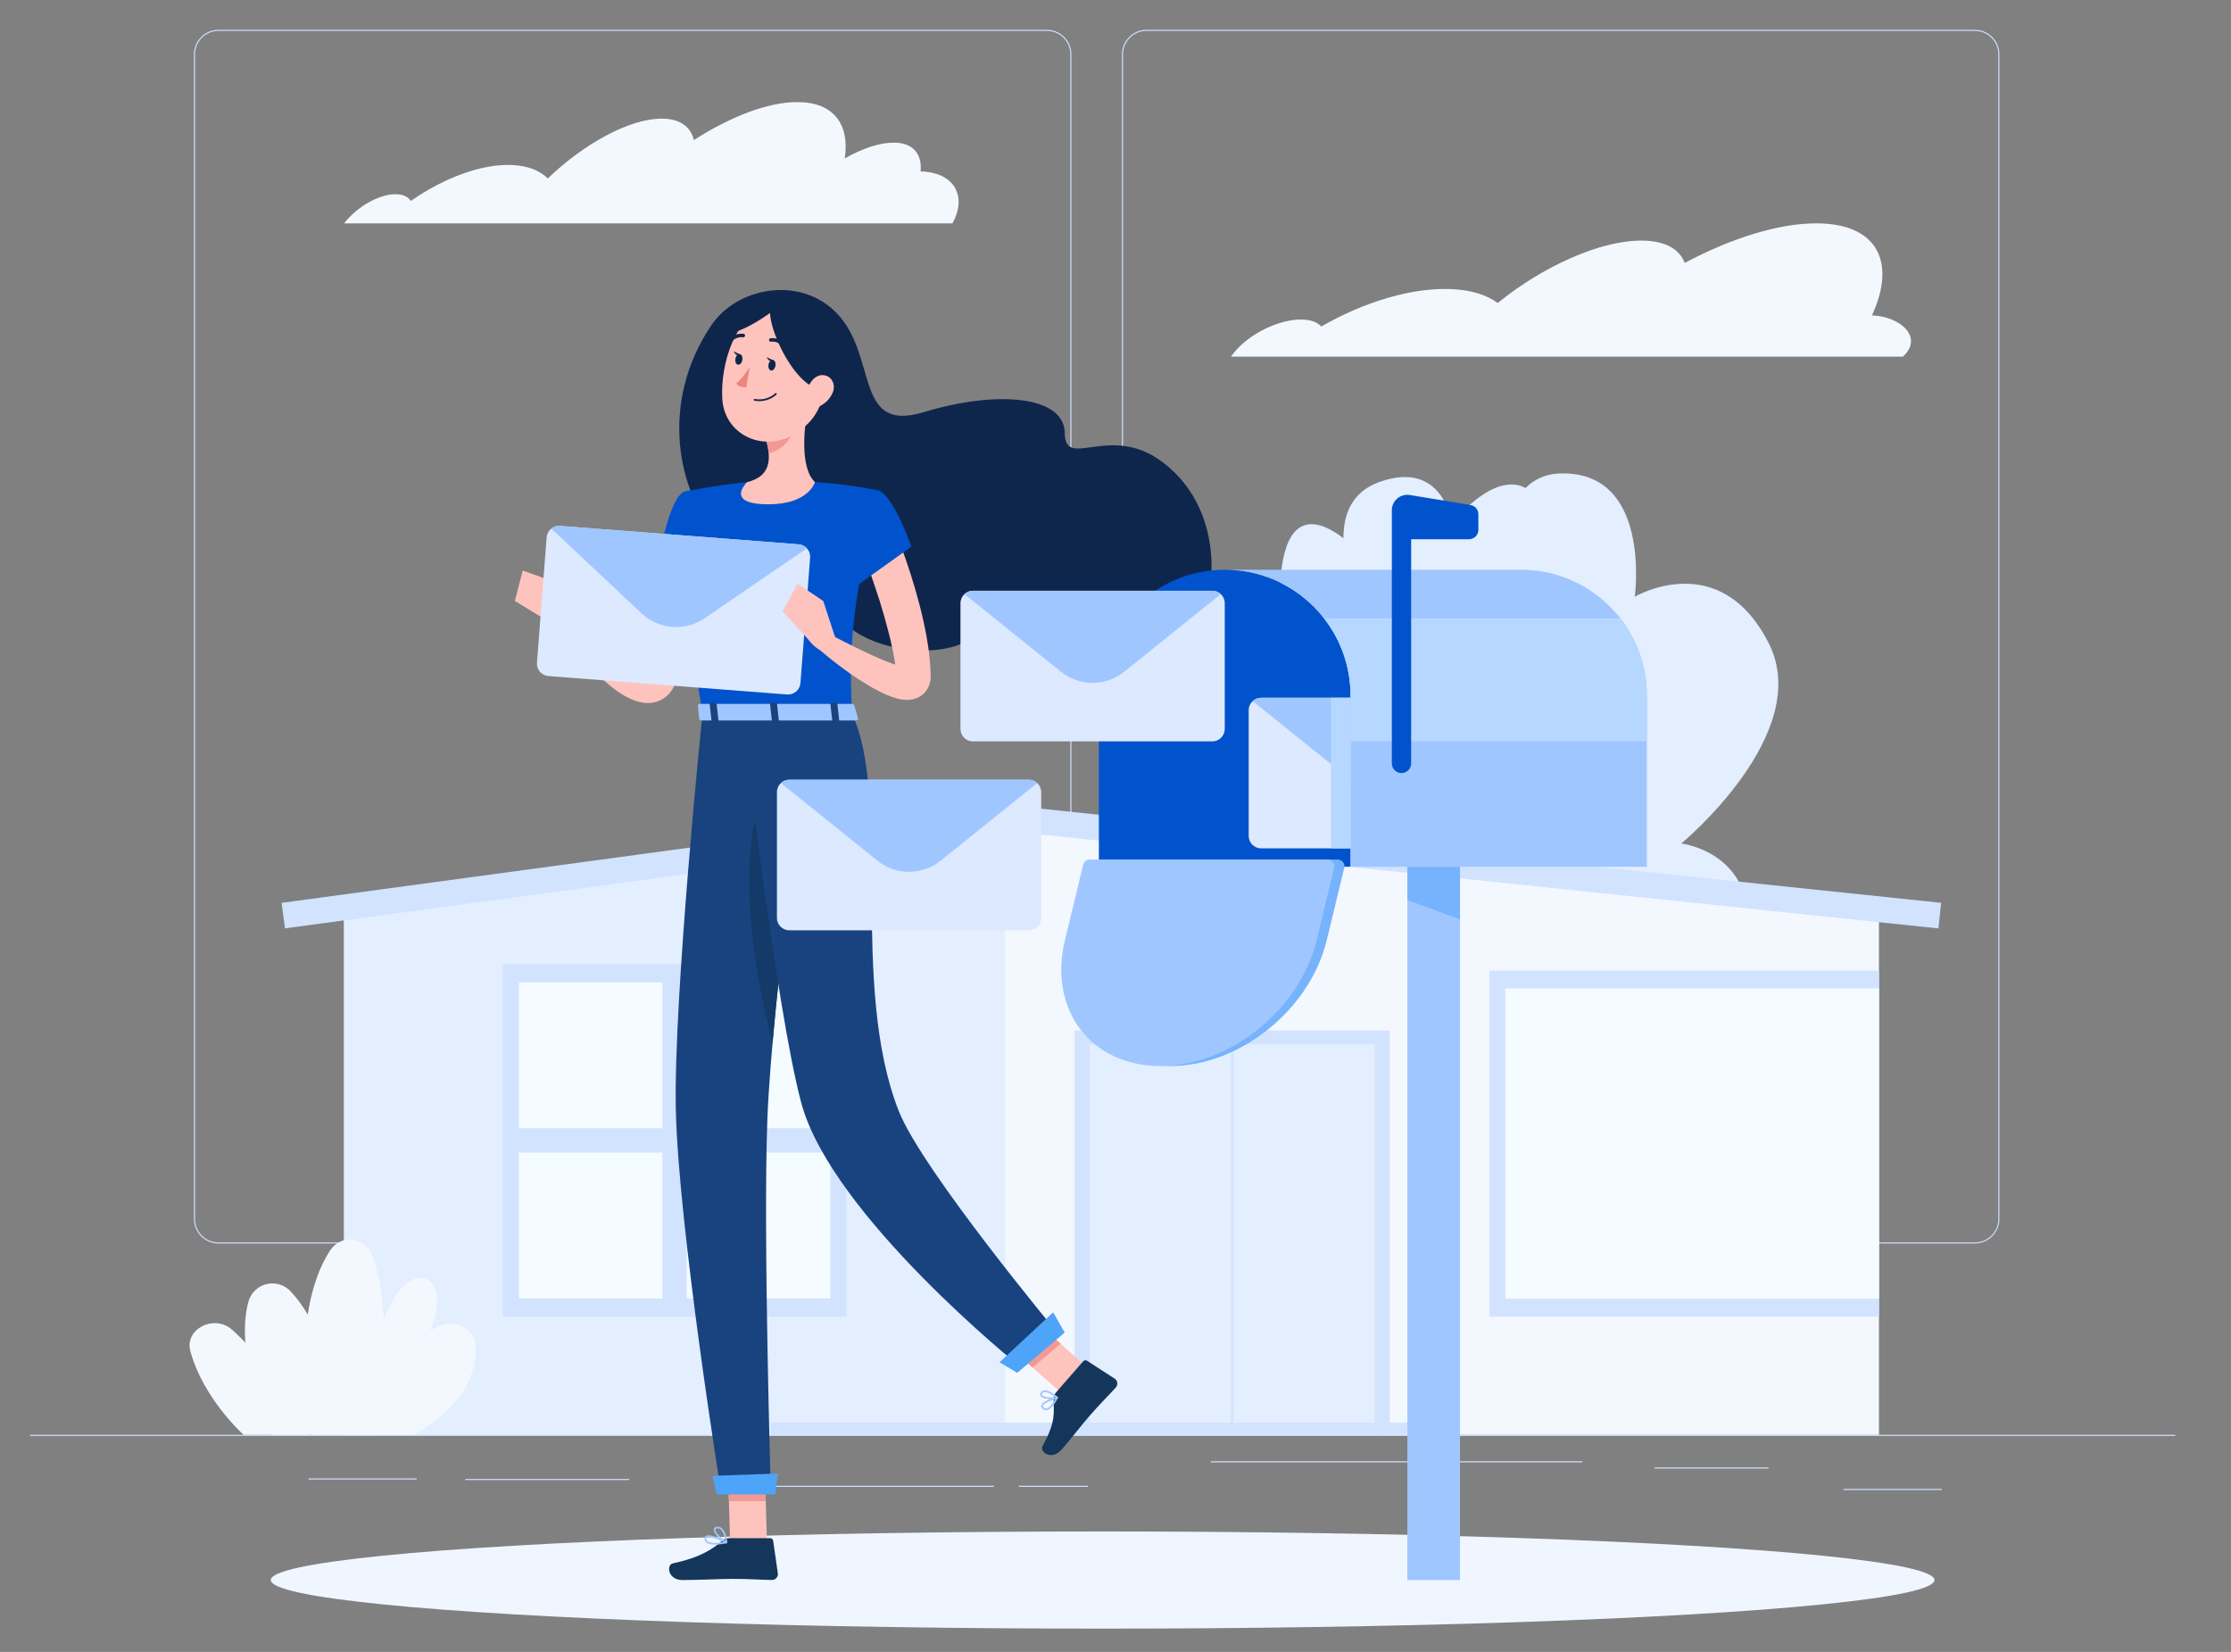 <?xml version="1.0" encoding="utf-8"?>
<!-- Generator: Adobe Illustrator 16.0.0, SVG Export Plug-In . SVG Version: 6.00 Build 0)  -->
<!DOCTYPE svg PUBLIC "-//W3C//DTD SVG 1.1//EN" "http://www.w3.org/Graphics/SVG/1.1/DTD/svg11.dtd">
<svg version="1.1" id="Layer_1" xmlns="http://www.w3.org/2000/svg" xmlns:xlink="http://www.w3.org/1999/xlink" x="0px" y="0px"
	 width="520px" height="385px" viewBox="0 0 520 385" enable-background="new 0 0 520 385" xml:space="preserve">
<rect x="0" y="0" width="520" height="385" fill="#808080" stroke="none"/>
<g>
	<g>
		<g>
			<g>
				<g>
					<rect x="7" y="334.398" fill="#D1E3FF" width="500" height="0.25"/>
					<rect x="385.65" y="342" fill="#D1E3FF" width="26.572" height="0.25"/>
					<rect x="429.685" y="347" fill="#D1E3FF" width="22.901" height="0.25"/>
					<rect x="237.457" y="346.264" fill="#D1E3FF" width="16.099" height="0.25"/>
					<rect x="171.611" y="346.264" fill="#D1E3FF" width="60.088" height="0.25"/>
					<rect x="108.444" y="344.681" fill="#D1E3FF" width="38.231" height="0.25"/>
					<rect x="282.223" y="340.563" fill="#D1E3FF" width="86.629" height="0.25"/>
					<rect x="71.932" y="344.556" fill="#D1E3FF" width="25.18" height="0.25"/>
					<path fill="#D1E3FF" d="M244.014,289.8H50.915c-3.147,0-5.708-2.561-5.708-5.708V12.66c0-3.147,2.561-5.708,5.708-5.708
						h193.099c3.146,0,5.707,2.561,5.707,5.708v271.432C249.721,287.239,247.16,289.8,244.014,289.8z M50.915,7.203
						c-3.01,0-5.458,2.448-5.458,5.458v271.432c0,3.01,2.448,5.458,5.458,5.458h193.099c3.009,0,5.457-2.448,5.457-5.458V12.66
						c0-3.009-2.448-5.458-5.457-5.458H50.915z"/>
					<path fill="#D1E3FF" d="M460.311,289.8H267.212c-3.146,0-5.707-2.561-5.707-5.708V12.66c0-3.147,2.561-5.708,5.707-5.708
						h193.099c3.147,0,5.708,2.561,5.708,5.708v271.432C466.019,287.239,463.458,289.8,460.311,289.8z M267.212,7.203
						c-3.009,0-5.457,2.448-5.457,5.458v271.432c0,3.01,2.448,5.458,5.457,5.458h193.099c3.01,0,5.458-2.448,5.458-5.458V12.66
						c0-3.009-2.448-5.458-5.458-5.458H267.212z"/>
				</g>
			</g>
		</g>
		<g>
			<g>
				<rect x="320.898" y="208.586" fill="#E3EEFF" width="19.3" height="125.813"/>
			</g>
			<g>
				
					<rect x="316.272" y="240.525" transform="matrix(-0.901 0.433 -0.433 -0.901 721.478 376.058)" fill="#E3EEFF" width="3.316" height="59.267"/>
			</g>
			<path fill="#E3EEFF" d="M322.925,250.225c0,0,3.538,17.414,22.383,12.282c8.242-2.245,10.034-8.436,9.627-14.355
				c7.612,5.428,19.073,9.845,17.963-13.949c0,0,24.555,18.705,32.786-8.189c8.23-26.896-13.809-29.429-13.809-29.429
				s30.996-25.609,20.416-46.603c-11.397-22.613-31.252-10.92-31.252-10.92s4.106-29.979-18.056-28.688
				c-2.848,0.166-5.461,1.399-7.413,3.35c-7.59-4.03-17.173,8.278-17.173,8.278s-1.907-15.085-16.977-9.64
				c-6.592,2.381-8.312,7.897-8.288,13.065c-5.712-4.374-14.498-7.67-14.82,13.129c0,0-18.361-15.161-26.183,8.825
				c-7.821,23.985,9.376,25.099,9.376,25.099s-25.651,24.002-18.389,41.871c7.822,19.246,24.016,8,24.016,8
				s-3.957,22.191,8.801,24.21c-0.801,4.496,1.072,9.212,5.127,11.602C311.173,264.122,322.925,250.225,322.925,250.225z"/>
			<g>
				<polygon fill="#F3F8FF" points="437.946,211.909 437.946,334.403 80.196,334.403 80.196,211.47 234.267,190.609 				"/>
				<polygon fill="#E3EEFF" points="234.267,190.609 80.198,211.47 80.198,334.398 234.267,334.398 				"/>
				<rect x="250.456" y="240.172" fill="#D1E3FF" width="73.477" height="94.227"/>
				<rect x="253.922" y="243.347" fill="#E3EEFF" width="66.543" height="91.052"/>
				<rect x="286.914" y="243.347" fill="#D1E3FF" width="0.561" height="91.052"/>
				<polygon fill="#D1E3FF" points="451.814,216.373 234.313,193.63 66.429,216.362 65.624,210.417 234.221,187.588 
					234.579,187.625 452.438,210.406 				"/>
			</g>
			<path fill="#F3F8FF" d="M436.304,73.51c5.801-12.534,1.196-21.457-12.982-21.457c-8.892,0-19.917,3.512-30.653,9.23
				c-1.213-3.26-4.629-5.213-10.125-5.213c-9.672,0-23.004,6.037-33.464,14.554c-2.53-1.899-6.192-3.063-10.898-3.249
				c-9.257-0.384-20.468,3.084-30.215,8.726c-0.844-0.944-2.292-1.537-4.29-1.625c-5.335-0.219-12.555,3.282-16.142,7.814
				c-0.224,0.286-0.422,0.56-0.62,0.834h11.079h8.814h30.622h15.068h11.717h18.048h3.275h44.767h13.202
				C448.455,78.682,442.986,73.733,436.304,73.51z"/>
			<path fill="#F3F8FF" d="M215.757,40.02c-0.388-0.042-0.782-0.063-1.182-0.063c0.367-4.099-1.757-6.716-6.293-6.716
				c-3.273,0-7.29,1.366-11.383,3.678c1.171-7.956-2.58-13.126-11.073-13.126c-6.851,0-15.525,3.363-24.093,8.849
				c-0.75-3.121-3.275-4.992-7.516-4.992c-7.451,0-18.039,5.78-26.528,13.936c0,0-0.003,0.01-0.01,0
				c-1.834-1.818-4.59-2.943-8.213-3.122c-7.095-0.368-15.904,2.953-23.714,8.365c-0.594-0.914-1.676-1.481-3.224-1.555
				c-3.879-0.2-9.226,2.785-12.332,6.779h9.051h6.135h23.596h11.05h9.84h13.977h26.406h10.293h3.662h14.65h13.145
				C225.331,46,222.678,40.703,215.757,40.02z"/>
			<g>
				<path fill="#F3F8FF" d="M72.014,334.398H56.791c0,0-9.372-8.326-12.421-19.498c-1.404-5.145,5.507-8.7,9.691-5.022
					C63.855,318.488,72.014,334.398,72.014,334.398z"/>
				<path fill="#F3F8FF" d="M78.424,334.398H63.2c0,0-8.706-17.88-5.342-30.897c1.167-4.516,6.826-5.909,9.962-2.459
					C79.336,313.709,78.424,334.398,78.424,334.398z"/>
				<path fill="#F3F8FF" d="M78.441,334.398h9.825c0,0,6.168-10.867,11.956-24.222c5.397-12.453-3.805-17.658-9.583-5.415
					C83.288,320.333,78.441,334.398,78.441,334.398z"/>
				<path fill="#F3F8FF" d="M81.128,334.398h15.224c0,0,15.33-7.253,14.472-20.979c-0.225-3.592-4.333-5.927-7.968-4.533
					C86.516,315.15,81.128,334.398,81.128,334.398z"/>
				<path fill="#F3F8FF" d="M72.582,334.398h15.224c0,0,4.6-25.393-0.854-41.391c-1.629-4.779-7.422-5.615-10.091-1.46
					C66.941,306.993,72.582,334.398,72.582,334.398z"/>
			</g>
			<rect x="117.196" y="224.723" fill="#D1E3FF" width="80.073" height="82.111"/>
			<rect x="120.959" y="228.949" fill="#F5FCFF" width="72.546" height="73.657"/>
			<rect x="118.752" y="262.94" fill="#D1E3FF" width="76.96" height="5.675"/>
			<rect x="154.395" y="226.213" fill="#D1E3FF" width="5.675" height="79.131"/>
			<polyline fill="#D1E3FF" points="437.951,306.834 347.155,306.834 347.155,226.213 437.951,226.213 			"/>
			<rect x="350.844" y="230.363" fill="#F5FCFF" width="87.107" height="72.319"/>
			<circle fill="#FFFFFF" cx="287.194" cy="218.713" r="11.121"/>
			<rect x="179.656" y="331.556" fill="#D1E3FF" width="158.833" height="2.848"/>
		</g>
	</g>
	<g>
		<ellipse fill="#F0F6FF" cx="257" cy="368.238" rx="193.889" ry="11.323"/>
		<g>
			<g>
				<path fill="#FFC3BD" d="M165.597,125.019c-0.162,2.855-0.496,5.47-0.867,8.182c-0.373,2.688-0.878,5.355-1.453,8.017
					c-1.125,5.323-2.676,10.604-4.815,15.755l-0.862,1.918l-0.216,0.479l-0.108,0.239c-0.035,0.078-0.063,0.145-0.148,0.309
					c-0.274,0.547-0.626,1.125-1.125,1.689c-0.501,0.558-1.131,1.101-1.873,1.479c-0.725,0.378-1.524,0.625-2.234,0.701
					c-1.45,0.17-2.576-0.086-3.525-0.368c-1.863-0.612-3.194-1.449-4.448-2.302c-1.232-0.87-2.331-1.787-3.382-2.725
					c-4.125-3.818-7.548-7.895-10.697-12.336l3.318-2.805c1.855,1.741,3.792,3.502,5.723,5.174c1.923,1.689,3.914,3.285,5.91,4.71
					c0.994,0.712,2,1.375,2.985,1.919c0.964,0.544,1.963,0.987,2.63,1.112c0.313,0.062,0.516,0.015,0.371-0.004
					c-0.134-0.04-0.612,0.187-0.729,0.332c-0.07,0.066-0.081,0.076-0.072,0.031l0.3-0.786l0.657-1.719
					c1.633-4.664,2.867-9.56,3.82-14.539c0.496-2.485,0.846-5.008,1.222-7.522c0.359-2.493,0.646-5.102,0.866-7.489L165.597,125.019
					z"/>
				<path fill="#0053CC" d="M159.625,114.563c-3.536,0.9-6.01,15.451-6.01,15.451l9.744,6.627c0,0,9.343-14.68,6.623-18.567
					C167.149,114.026,164.785,113.25,159.625,114.563z"/>
				<polygon fill="#004DAA" points="159.944,117.813 157.228,132.48 162.705,136.193 				"/>
				<path fill="#FFC3BD" d="M133.256,142.708l-4.635-7.321l-2.628,8.319c0,0,3.801,3.987,7.239,3.037L133.256,142.708z"/>
				<polygon fill="#FFC3BD" points="121.827,132.966 120.003,140.05 125.993,143.707 128.621,135.388 				"/>
				<polygon fill="#FFC3BD" points="178.756,359.479 170.176,359.479 169.604,339.61 178.183,339.61 				"/>
				<polygon fill="#FFC3BD" points="254.462,319.627 247.923,325.181 232.958,311.824 239.497,306.271 				"/>
				<path fill="#14365B" d="M246.131,324.516l6.341-7.259c0.231-0.265,0.602-0.318,0.892-0.13l6.466,4.189
					c0.67,0.436,0.786,1.44,0.244,2.04c-2.255,2.492-3.469,3.582-6.258,6.774c-1.715,1.964-4.018,5.011-6.387,7.723
					c-2.317,2.652-5.177,0.514-4.434-0.828c3.335-6.014,2.532-8.126,2.589-11.083C245.595,325.409,245.793,324.901,246.131,324.516z
					"/>
				<path fill="#14365B" d="M169.882,358.484h9.639c0.351,0,0.635,0.244,0.685,0.586l1.098,7.626
					c0.114,0.791-0.566,1.54-1.375,1.526c-3.36-0.059-4.979-0.256-9.218-0.256c-2.607,0-8.001,0.271-11.603,0.271
					c-3.522,0-3.793-3.562-2.293-3.884c6.724-1.446,9.37-3.439,11.634-5.343C168.857,358.669,169.369,358.484,169.882,358.484z"/>
				<g>
					<polygon fill="#F29994" points="169.605,339.615 169.899,349.856 178.482,349.856 178.188,339.615 					"/>
					<polygon fill="#F29994" points="239.503,306.272 232.961,311.829 240.678,318.711 247.22,313.154 					"/>
				</g>
				<path fill="#0F264C" d="M165.778,75.833c5.792-8.61,19.671-11.47,28.313-3.75c11,9.826,4.326,29.1,21.243,23.966
					c16.917-5.133,32.75-3.883,32.833,4.867c0.083,8.75,10.422-2.354,22.583,6.624c24.617,18.171,5.791,64.904-15.862,47.05
					c-14.193-11.703-19.167-16.722-26.25-7.805c-7.083,8.917-32.29,4.715-34.547-6.535S175.75,134.5,167,124.667
					C158.25,114.833,153.434,94.18,165.778,75.833z"/>
				<path fill="#0053CC" d="M159.625,114.563c0,0-4.087,1.439,4.1,51.781c13.826,0,28.116,0,34.844,0
					c-0.584-14.182-0.601-22.926,6.177-52.029c0,0-7.301-1.588-14.796-1.95c-5.863-0.282-10.667-0.47-15.822,0.001
					C167.332,112.986,159.625,114.563,159.625,114.563z"/>
				<path fill="#FFC3BD" d="M188.382,94.55c-0.998,5.091-1.994,14.419,1.567,17.815c0,0-1.392,5.165-10.851,5.165
					c-10.401,0-4.971-5.164-4.971-5.164c5.677-1.356,5.53-5.568,4.542-9.523L188.382,94.55z"/>
				<path fill="#F29994" d="M184.422,97.934l-5.749,4.905c0.237,0.937,0.422,1.886,0.488,2.809c2.168-0.313,5.148-2.694,5.378-4.965
					C184.654,99.55,184.606,98.461,184.422,97.934z"/>
				<path fill="#FFC3BD" d="M193.751,85.212c-1.996,8.277-2.664,11.823-7.652,15.37c-7.502,5.335-17.232,1.073-17.749-7.634
					c-0.466-7.837,2.877-20.057,11.658-21.936C188.66,69.16,195.747,76.935,193.751,85.212z"/>
				<path fill="#19437F" d="M163.725,166.344c0,0-6.767,66.087-6.205,92.25c0.585,27.214,10.557,89.278,10.557,89.278h11.601
					c0,0-1.836-60.475-0.811-87.201c1.118-29.136,10.373-94.328,10.373-94.328H163.725z"/>
				<polygon fill="#4EA4F9" points="180.684,348.289 167.072,348.289 166.073,343.947 181.316,343.416 				"/>
				<path fill="#133A68" d="M178.755,182.787c-8.558,17.217-1.718,48.622,1.308,60.307c1.552-17.549,4.168-39,6.208-54.752
					C184.974,179.428,182.702,174.85,178.755,182.787z"/>
				<path fill="#19437F" d="M172.927,166.344c0,0,7.893,68.707,13.854,90.764c7.077,26.188,51.035,61.433,51.035,61.433l8.917-7.574
					c0,0-31.861-38.285-37.271-52.081c-11.548-29.445-1.663-73.327-10.892-92.542H172.927z"/>
				<polygon fill="#4EA4F9" points="248.155,310.561 237.093,319.956 232.961,317.479 245.475,305.84 				"/>
				
					<ellipse transform="matrix(0.985 0.174 -0.174 0.985 17.608 -30.058)" fill="#0F264C" cx="179.837" cy="85.16" rx="0.819" ry="1.253"/>
				
					<ellipse transform="matrix(0.985 0.174 -0.174 0.985 17.246 -28.728)" fill="#0F264C" cx="172.135" cy="83.796" rx="0.819" ry="1.253"/>
				<path fill="#0F264C" d="M172.544,82.634l-1.553-0.761C170.991,81.873,171.604,83.3,172.544,82.634z"/>
				<path fill="#ED847E" d="M174.77,85.47c0,0-1.676,2.729-3.2,3.918c0.751,0.999,2.349,0.886,2.349,0.886L174.77,85.47z"/>
				<path fill="#0F264C" d="M177.001,93.487c-0.364,0-0.75-0.032-1.159-0.104c-0.11-0.02-0.184-0.125-0.165-0.236
					c0.02-0.11,0.124-0.182,0.236-0.165c2.979,0.53,4.757-1.313,4.774-1.331c0.077-0.082,0.205-0.085,0.287-0.009
					c0.082,0.077,0.086,0.205,0.009,0.287C180.916,92.002,179.492,93.487,177.001,93.487z"/>
				<path fill="#0F264C" d="M180.354,70.308c-3.833,2.199,5.614,23,12.531,20.083c6.917-2.917,4.667-14.527,1.25-17.451
					C190.718,70.016,185.656,67.266,180.354,70.308z"/>
				<path fill="#0F264C" d="M178.196,69.333c0,0-4.606,0.667-7.689,6.417c-3.083,5.75,14.625-5.625,12.125-6.417
					C180.131,68.542,178.196,69.333,178.196,69.333z"/>
				<path fill="#FFC3BD" d="M194.104,91.452c-0.666,1.635-2.024,2.81-3.37,3.352c-2.024,0.814-3.275-0.938-2.913-2.974
					c0.326-1.832,1.773-4.463,3.901-4.411C193.819,87.471,194.865,89.583,194.104,91.452z"/>
				<path fill="#0F264C" d="M182.752,80.822c-0.107,0-0.215-0.042-0.295-0.126c-1.248-1.315-2.723-1.063-2.738-1.059
					c-0.218,0.04-0.433-0.105-0.473-0.327c-0.041-0.221,0.106-0.433,0.327-0.473c0.077-0.013,1.928-0.332,3.475,1.299
					c0.154,0.163,0.147,0.42-0.015,0.575C182.954,80.785,182.853,80.822,182.752,80.822z"/>
				<path fill="#0F264C" d="M170.145,79.776c-0.101,0-0.202-0.037-0.281-0.112c-0.162-0.155-0.168-0.413-0.013-0.575
					c1.554-1.626,3.402-1.301,3.479-1.287c0.221,0.042,0.366,0.253,0.325,0.474c-0.041,0.22-0.251,0.364-0.473,0.325
					c-0.072-0.015-1.509-0.243-2.743,1.049C170.358,79.734,170.251,79.776,170.145,79.776z"/>
				<path fill="#FFC3BD" d="M208.51,123.485c1.917,4.661,3.49,9.252,4.867,14.029c1.371,4.761,2.531,9.611,3.172,14.706
					c0.129,1.289,0.283,2.562,0.318,3.896l0.045,0.989c0.008,0.164,0.071,1.051-0.156,1.974c-0.115,0.479-0.316,1.027-0.648,1.565
					c-0.331,0.539-0.804,1.055-1.307,1.417c-1.035,0.748-2.006,0.942-2.713,1.021c-0.732,0.071-1.286,0.02-1.776-0.047
					c-0.501-0.068-0.918-0.168-1.324-0.274c-0.793-0.217-1.48-0.473-2.133-0.742c-1.301-0.535-2.456-1.15-3.578-1.781
					c-4.431-2.573-8.333-5.463-12.108-8.689l2.458-3.583c4.214,2.129,8.497,4.347,12.687,6.059c1.04,0.424,2.083,0.798,3.042,1.088
					c0.478,0.14,0.938,0.25,1.317,0.307c0.181,0.023,0.355,0.042,0.453,0.033c0.106,0,0.158-0.028,0.024-0.032
					c-0.114,0.006-0.487,0.029-1.039,0.415c-0.565,0.378-0.96,1.135-1.025,1.484c-0.098,0.333-0.054,0.612-0.101,0.178l-0.088-0.811
					c-0.087-1.07-0.291-2.179-0.464-3.277c-0.404-2.212-0.883-4.445-1.491-6.677c-0.565-2.234-1.225-4.473-1.916-6.702
					c-1.423-4.43-2.987-8.946-4.635-13.224L208.51,123.485z"/>
				<path fill="#0053CC" d="M204.746,114.315c3.491,1.062,7.684,13.082,7.684,13.082l-13.543,9.683c0,0-4.939-10.035-3.472-14.547
					C196.941,117.834,200.762,113.104,204.746,114.315z"/>
				<path fill="#9FC6FF" d="M243.787,328.656c-0.335,0-0.64-0.155-0.907-0.464c-0.226-0.262-0.214-0.515-0.164-0.681
					c0.317-1.049,3.297-1.904,3.636-1.998c0.075-0.026,0.162,0.005,0.212,0.067c0.051,0.063,0.06,0.151,0.021,0.223
					c-0.533,1.01-1.589,2.723-2.671,2.846C243.872,328.654,243.829,328.656,243.787,328.656z M245.989,326.046
					c-1.182,0.377-2.717,1.031-2.884,1.584c-0.021,0.069-0.031,0.166,0.083,0.297c0.209,0.242,0.429,0.354,0.681,0.318
					C244.453,328.179,245.231,327.366,245.989,326.046z"/>
				<path fill="#9FC6FF" d="M245.046,326.081c-0.989,0-2.101-0.199-2.481-0.694c-0.115-0.149-0.265-0.464,0.023-0.888
					c0.183-0.27,0.442-0.427,0.771-0.469c1.234-0.167,3.103,1.457,3.182,1.525c0.054,0.048,0.08,0.121,0.066,0.191
					c-0.014,0.071-0.064,0.13-0.132,0.153C246.148,326.015,245.618,326.081,245.046,326.081z M243.541,324.425
					c-0.045,0-0.088,0.003-0.13,0.008c-0.211,0.027-0.37,0.124-0.486,0.295c-0.147,0.216-0.097,0.334-0.037,0.412
					c0.367,0.477,2.054,0.661,3.081,0.472C245.354,325.135,244.279,324.425,243.541,324.425z"/>
				<path fill="#9FC6FF" d="M166.662,359.984c-0.854,0-1.641-0.133-2.082-0.528c-0.28-0.252-0.403-0.585-0.366-0.99
					c0.021-0.242,0.141-0.429,0.344-0.54c1.054-0.576,4.471,1.171,4.857,1.372c0.077,0.04,0.12,0.124,0.107,0.209
					c-0.012,0.086-0.077,0.154-0.162,0.171C168.633,359.822,167.606,359.984,166.662,359.984z M165.132,358.209
					c-0.157,0-0.286,0.022-0.379,0.073c-0.083,0.046-0.125,0.114-0.135,0.221c-0.024,0.274,0.052,0.487,0.234,0.65
					c0.521,0.468,1.931,0.549,3.833,0.234C167.509,358.823,165.945,358.209,165.132,358.209z"/>
				<path fill="#9FC6FF" d="M169.322,359.682c-0.028,0-0.057-0.006-0.083-0.018c-1.023-0.463-3.045-2.314-2.887-3.285
					c0.038-0.23,0.201-0.517,0.763-0.573c0.416-0.043,0.795,0.076,1.125,0.351c1.079,0.897,1.277,3.208,1.285,3.306
					c0.006,0.072-0.027,0.142-0.085,0.183C169.404,359.669,169.363,359.682,169.322,359.682z M167.278,356.204
					c-0.04,0-0.081,0.002-0.123,0.006c-0.371,0.037-0.395,0.186-0.403,0.234c-0.096,0.583,1.277,2.039,2.319,2.671
					c-0.1-0.673-0.385-2.059-1.093-2.647C167.767,356.291,167.536,356.204,167.278,356.204z"/>
				<path fill="#9FC6FF" d="M199.091,164.299l0.891,3.119c0.122,0.242-0.165,0.489-0.567,0.489h-35.861
					c-0.314,0-0.574-0.154-0.594-0.352l-0.314-3.119c-0.022-0.216,0.25-0.399,0.594-0.399h35.284
					C198.783,164.038,199.012,164.144,199.091,164.299z"/>
				<path fill="#19437F" d="M194.352,168.245h0.945c0.188,0,0.332-0.097,0.318-0.216l-0.443-4.052
					c-0.013-0.118-0.178-0.215-0.366-0.215h-0.945c-0.188,0-0.332,0.097-0.318,0.215l0.443,4.052
					C193.999,168.147,194.164,168.245,194.352,168.245z"/>
				<path fill="#19437F" d="M166.208,168.245h0.945c0.188,0,0.332-0.097,0.318-0.216l-0.443-4.052
					c-0.013-0.118-0.178-0.215-0.366-0.215h-0.945c-0.188,0-0.332,0.097-0.318,0.215l0.443,4.052
					C165.856,168.147,166.021,168.245,166.208,168.245z"/>
				<path fill="#19437F" d="M180.28,168.245h0.945c0.188,0,0.332-0.097,0.319-0.216l-0.443-4.052
					c-0.013-0.118-0.178-0.215-0.366-0.215h-0.945c-0.188,0-0.332,0.097-0.319,0.215l0.443,4.052
					C179.927,168.147,180.092,168.245,180.28,168.245z"/>
				<path fill="#FFC3BD" d="M194.767,148.875l-2.879-8.81l-4.594,7.417c0,0,2.704,4.799,6.27,4.724L194.767,148.875z"/>
				<g>
					<path fill="#DCE9FF" d="M188.825,129.96l-2.256,29.237c-0.122,1.583-1.518,2.779-3.101,2.657l-55.657-4.295
						c-1.583-0.123-2.779-1.518-2.657-3.101l2.257-29.237c0.064-0.828,0.477-1.551,1.081-2.036c0.553-0.438,1.264-0.68,2.02-0.621
						l55.657,4.295c0.755,0.059,1.421,0.407,1.9,0.924C188.592,128.354,188.889,129.133,188.825,129.96z"/>
					<path fill="#9FC6FF" d="M188.069,127.783l-23.839,16.306c-4.553,3.114-10.661,2.643-14.682-1.133l-21.056-19.771
						c0.553-0.438,1.264-0.68,2.02-0.621l55.657,4.295C186.924,126.918,187.59,127.266,188.069,127.783z"/>
				</g>
				<polygon fill="#FFC3BD" points="185.897,136.046 182.387,142.464 188.069,148.646 191.887,140.065 				"/>
				<path fill="#0F264C" d="M180.246,83.999l-1.553-0.762C178.692,83.237,179.306,84.664,180.246,83.999z"/>
			</g>
			<g>
				<g>
					<g>
						<rect x="328.031" y="202" fill="#9FC6FF" width="12.264" height="166.238"/>
						<polygon fill="#77B3FC" points="328.031,202 340.295,202 340.295,214.264 328.031,209.75 						"/>
					</g>
					<g>
						<path fill="#0053CC" d="M314.796,162.116c0-16.201-13.133-29.333-29.333-29.333s-29.333,13.133-29.333,29.333V202h58.667
							V162.116z"/>
						<path fill="#77B3FC" d="M250.574,219.111c-3.92,16.2,6.036,29.333,22.236,29.333c16.2,0,32.511-13.133,36.431-29.333
							l4.082-16.869c0.235-0.973-0.502-1.908-1.503-1.908h-55.486c-0.714,0-1.334,0.488-1.502,1.182L250.574,219.111z"/>
						<path fill="#9FC6FF" d="M248.213,219.111c-3.92,16.2,6.036,29.333,22.236,29.333c16.2,0,32.512-13.133,36.431-29.333
							l4.082-16.869c0.235-0.973-0.502-1.908-1.503-1.908h-55.486c-0.713,0-1.334,0.488-1.502,1.182L248.213,219.111z"/>
						<path fill="#9FC6FF" d="M383.844,162.111v39.893h-69.05v-39.893c0-6.79-2.3-13.03-6.18-18c-5.36-6.9-13.74-11.33-23.15-11.33
							h69.05c9.41,0,17.79,4.43,23.15,11.33C381.544,149.081,383.844,155.321,383.844,162.111z"/>
						<path fill="#B6D7FF" d="M383.844,162.111v10.67h-69.05v-10.67c0-6.79-2.3-13.03-6.18-18h69.05
							C381.544,149.081,383.844,155.321,383.844,162.111z"/>
						<path fill="#0053CC" d="M324.407,177.917v-58.978c0-2.237,2.008-3.94,4.215-3.575l14.136,2.336
							c1.048,0.173,1.816,1.079,1.816,2.141v3.657c0,1.198-0.972,2.169-2.17,2.169h-13.497v52.25c0,1.243-1.008,2.25-2.25,2.25l0,0
							C325.414,180.167,324.407,179.159,324.407,177.917z"/>
					</g>
				</g>
				<g>
					<g>
						<path fill="#DCE9FF" d="M285.464,140.57v29.324c0,1.588-1.299,2.888-2.888,2.888h-55.822c-1.588,0-2.888-1.3-2.888-2.888
							V140.57c0-0.83,0.356-1.583,0.922-2.112c0.517-0.479,1.208-0.775,1.966-0.775h55.822c0.758,0,1.449,0.296,1.966,0.775
							C285.107,138.987,285.464,139.74,285.464,140.57z"/>
						<path fill="#9FC6FF" d="M284.542,138.458l-22.514,18.092c-4.3,3.455-10.426,3.455-14.726,0l-22.514-18.092
							c0.517-0.479,1.208-0.775,1.966-0.775h55.822C283.334,137.683,284.025,137.979,284.542,138.458z"/>
					</g>
					<g>
						<path fill="#DCE9FF" d="M242.685,184.604v29.324c0,1.588-1.299,2.888-2.888,2.888h-55.822c-1.588,0-2.888-1.3-2.888-2.888
							v-29.324c0-0.83,0.356-1.583,0.922-2.112c0.517-0.479,1.208-0.775,1.966-0.775h55.822c0.758,0,1.449,0.296,1.966,0.775
							C242.329,183.021,242.685,183.774,242.685,184.604z"/>
						<path fill="#9FC6FF" d="M241.763,182.492l-22.514,18.092c-4.3,3.455-10.426,3.455-14.726,0l-22.514-18.092
							c0.517-0.479,1.208-0.775,1.966-0.775h55.822C240.556,181.717,241.246,182.013,241.763,182.492z"/>
					</g>
					<g>
						<g>
							<path fill="#DCE9FF" d="M314.796,162.617v35.1h-20.859c-1.591,0-2.891-1.3-2.891-2.891v-29.319c0-0.83,0.36-1.58,0.931-2.11
								c0.51-0.48,1.199-0.78,1.96-0.78H314.796z"/>
							<path fill="#9FC6FF" d="M314.796,162.617v19.1c-0.109-0.07-0.21-0.15-0.31-0.23l-22.51-18.09c0.51-0.48,1.199-0.78,1.96-0.78
								H314.796z"/>
						</g>
						<rect x="310.223" y="162.617" fill="#B6D7FF" width="4.573" height="35.1"/>
					</g>
				</g>
			</g>
		</g>
	</g>
</g>
</svg>
